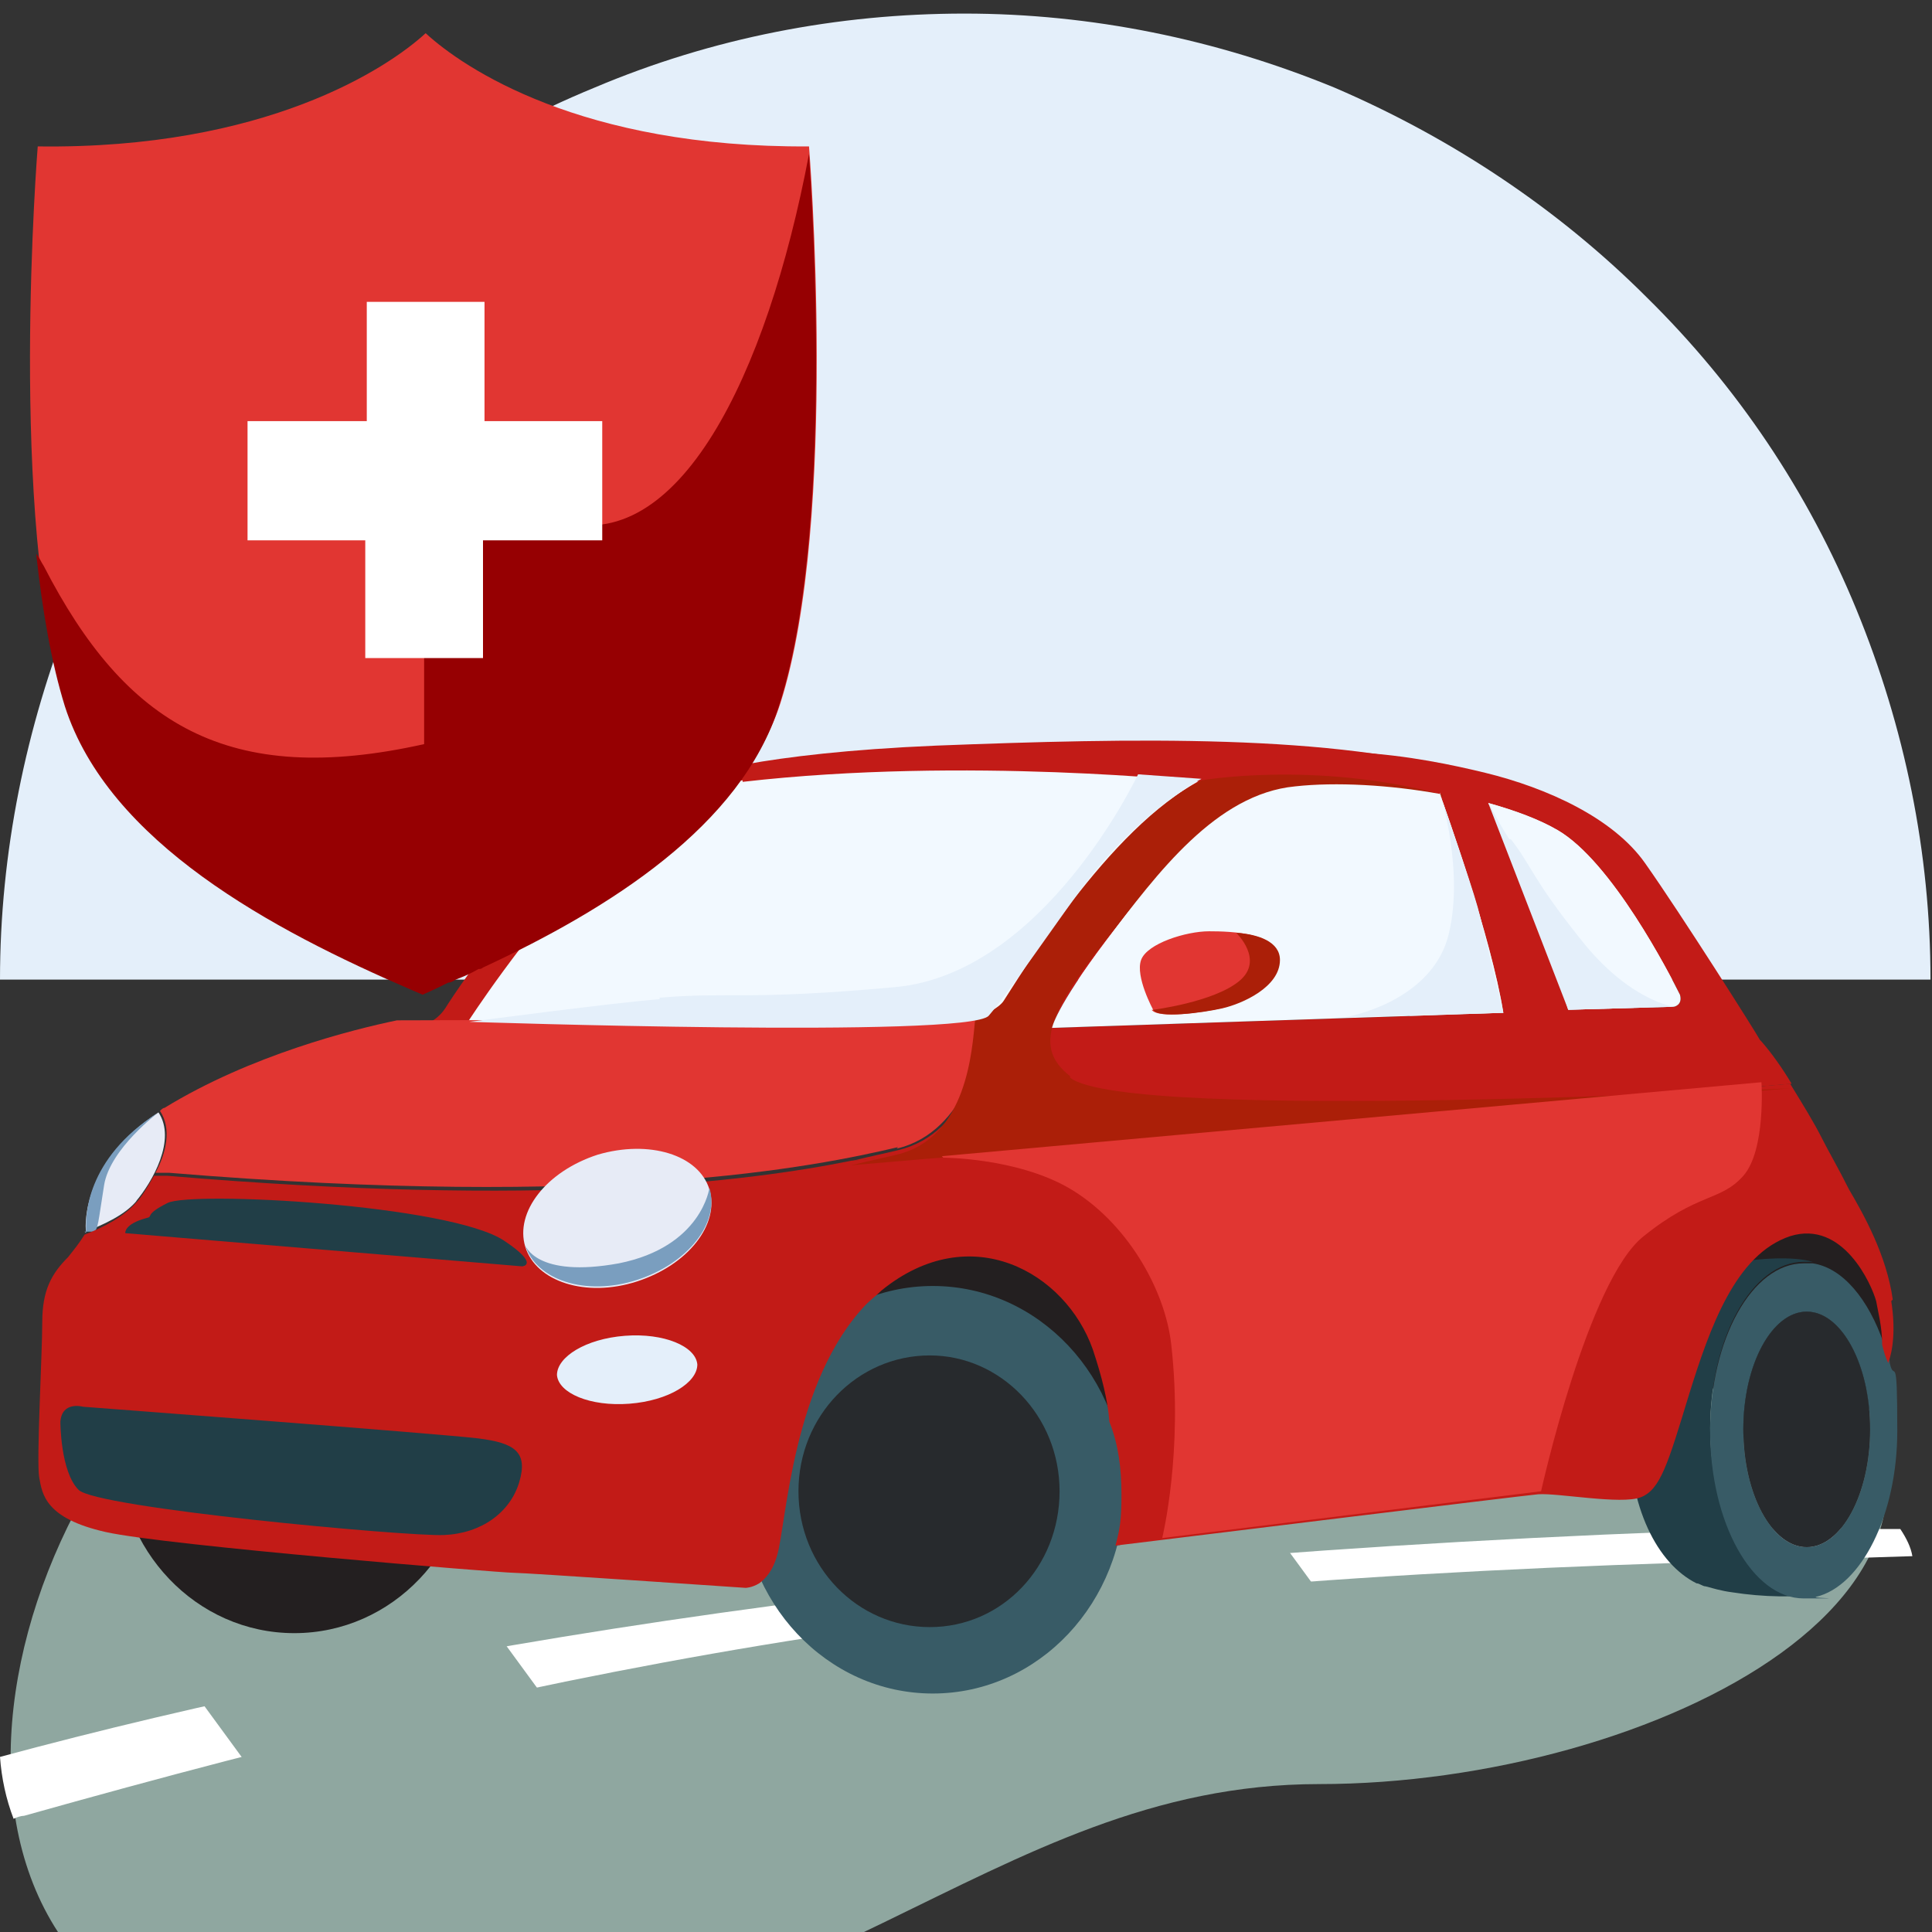 <?xml version="1.0" encoding="UTF-8"?>
<svg id="Layer_1" xmlns="http://www.w3.org/2000/svg" width="45.2mm" height="45.2mm" version="1.1" xmlns:xlink="http://www.w3.org/1999/xlink" viewBox="0 0 128 128">
  <rect x="0" y="0" width="128" height="128" fill="#333333" stroke="none"/>
  <!-- Generator: Adobe Illustrator 29.2.1, SVG Export Plug-In . SVG Version: 2.1.0 Build 116)  -->
  <defs>
    <style>
      .st0 {
        fill: #e13632;
      }

      .st1 {
        fill: #213e47;
      }

      .st2, .st3 {
        fill: #fff;
      }

      .st4 {
        fill: #e7ebf6;
      }

      .st3, .st5 {
        fill-rule: evenodd;
      }

      .st5 {
        fill: #960002;
      }

      .st6 {
        fill: none;
      }

      .st7 {
        fill: #6e878e;
      }

      .st8, .st9 {
        fill: #231f20;
      }

      .st10 {
        fill: #e4effa;
      }

      .st11 {
        fill: #8fa7a0;
      }

      .st12 {
        fill: #c21b17;
      }

      .st13 {
        fill: #f2f9ff;
      }

      .st14 {
        fill: #ab1f08;
      }

      .st15 {
        fill: #385b66;
      }

      .st16 {
        fill: #7a9ebf;
      }

      .st9 {
        isolation: isolate;
        opacity: .8;
      }

      .st17 {
        fill: #aec9d0;
      }
    </style>
  </defs>
  <g>
    <path class="st10" d="M127.9,64.9c0-8.4-1.7-16.7-4.9-24.5-3.2-7.8-7.9-14.8-13.9-20.7-5.9-5.9-13-10.6-20.7-13.9-7.8-3.2-16.1-4.9-24.5-4.9s-16.7,1.6-24.5,4.9c-7.8,3.2-14.8,7.9-20.7,13.9-5.9,5.9-10.6,13-13.9,20.7C1.7,48.2,0,56.5,0,64.9h127.8Z"/>
    <path class="st11" d="M14.3,88.4h106c15.7,16.6-10.9,29.8-32.9,29.8s-33.7,18.4-64.2,18.4S-3.2,103.1,14.3,88.4Z"/>
    <path class="st3" d="M0,116.4c25.9-7,62.6-13.4,116.1-15.1h9.8c.4.6.7,1.2.8,1.8-2.9.1-6.4.2-10.6.3-50.2,1.3-77.9,6.6-114.5,16.9-.2,0-.5.1-.7.2-.5-1.3-.8-2.7-.9-4.1Z"/>
    <rect class="st11" x="15.2" y="103.7" width="18.5" height="17.1" transform="translate(-61.6 36.1) rotate(-36.2)"/>
    <rect class="st11" x="67.3" y="97.6" width="18.5" height="17.1" transform="translate(-48 65.8) rotate(-36.2)"/>
    <path class="st17" d="M44.2,68c4.6-.3,5.6.2,15.4-.7,9.8-.9,15.8-13.8,15.8-13.8l4.1.3s-4,2.1-7.7,7c-1.4,1.9-4.8,6.9-6.1,8.3-1.3,1.5-33.9.4-33.9.4,0,0,9.6-1.3,12.4-1.5h0Z"/>
    <path class="st17" d="M99.7,57.7c1.4,1.8,1.3,2.5,4.5,6.5,3.2,4,6.1,4.4,6.1,4.4l-6.9.2-5.2-13.4s1.1,2,1.4,2.3h0Z"/>
    <path class="st17" d="M95.1,54.7s1.9,5.6,2.5,7.4c.5,1.8,1.7,6.9,1.7,6.9l-10.4.3s5.4-.9,6.7-5.1c1.2-4.2-.4-9.5-.4-9.5Z"/>
    <path class="st17" d="M44.7,67.8c4.6-.4,5.6.2,15.5-.7,9.9-.9,16-14,16-14l4.2.3s-4,2.1-7.8,7.1c-1.4,1.9-4.8,6.9-6.2,8.4-1.4,1.5-34.2.4-34.2.4,0,0,9.7-1.3,12.5-1.5h0Z"/>
    <path class="st17" d="M100.7,57.3c1.4,1.8,1.3,2.5,4.6,6.6,3.2,4,6.2,4.5,6.2,4.5l-6.9.2-5.2-13.6s1.1,2,1.4,2.4h0Z"/>
    <path class="st17" d="M96.1,54.3s2,5.7,2.5,7.5c.5,1.8,1.7,6.9,1.7,6.9l-10.5.3s5.5-.9,6.7-5.1c1.2-4.2-.5-9.6-.5-9.6Z"/>
    <path class="st8" d="M120.3,80s8.9,6.3,2.2,13.6c-6.6,7.3-11.3-3.2-9.3-8.3,2-5.1,4.8-7.3,7-5.3Z"/>
    <path class="st8" d="M51.5,88.5c-.2.5,24.8,10.7,24.7,10.2,0-.5,1-13.1-6.6-17-7.6-3.9-17.6,5.5-18.2,6.9Z"/>
    <path class="st1" d="M113.3,94.7c0-6.1,2.8-11.1,6.2-11.1s.4,0,.6,0c-1.4-.4-3.6-.2-4.8,0-1.1.2-2,.5-2.4.7-2.9,1-5,5.2-5,10.4s1.9,8.9,4.5,10.2c0,0,0,0,0,0,.2,0,.4.2.6.2.4.1,1,.3,1.8.4,1.9.3,4.5.4,5.5,0-.3,0-.5.1-.8.1-3.4,0-6.2-5-6.2-11.1h0Z"/>
    <path class="st15" d="M125.2,90.2c-.1-.4-.2-.8-.4-1.2-1-2.9-2.7-5-4.7-5.3-.2,0-.4,0-.6,0-3.4,0-6.2,5-6.2,11.1s2.8,11.1,6.2,11.1.6,0,.8-.1c3-.7,5.4-5.4,5.4-11s-.2-3.1-.5-4.5h0ZM119.7,102.5c-2.3,0-4.2-3.5-4.2-7.8s1.9-7.8,4.2-7.8,4.2,3.5,4.2,7.8-1.9,7.8-4.2,7.8Z"/>
    <path class="st8" d="M31.2,96c0,6.7-5.2,12.2-11.7,12.2s-11.7-5.5-11.7-12.2,5.2-12.1,11.7-12.1,11.7,5.4,11.7,12.1h0Z"/>
    <path class="st12" d="M97.6,51.3c-9.2-2.7-22.6-2.4-35.6-1.9-11.7.5-16.2,2-17,2.4-.5.2-1,.4-1.5.6-6.4,2.9-13.2,13.1-14,14.4-.8,1.2-2,1.2-2,1.2h-2.8c0,.3.1.6.2.9.4,1.2,1.3,2.1,2.6,2.6,2.3.7,5.1.9,7.3-.3,1.3-.7,2.3-1.8,3.3-2.8l-5.2.2s.2-1.2,3.8-5.6c2.4-2.9,4.8-6.3,7.9-8.3,1.9-1.4,4.7-2.5,7.3-3.1.6,0,1.1,0,1.6,0,18.8-.9,26.4.8,26.4.8,0,0,7.7-1.4,8-1.2.2.1,19,3.1,9.8.4h0Z"/>
    <path class="st13" d="M49.2,51.7s-5.1.4-9.9,5.4c-4.7,5-8.3,10.6-8.3,10.6h32.2s1.1-.1,1.1-.1c0,0,1.3.2,2.4-1.4,1.1-1.6,7.1-11.3,12.9-14.4,0,0-15.6-1.7-30.4,0h0Z"/>
    <path class="st7" d="M73.7,94.1c.3,2.4,0,3.8,0,3.8l-.5,4.6s.3,0,1-.1c.3-1.1.4-2.2.4-3.4s-.3-3.3-.8-4.8h0Z"/>
    <ellipse class="st15" cx="61.8" cy="98.7" rx="12.7" ry="13.5"/>
    <path class="st9" d="M61.6,89.8c-4.8,0-8.7,4-8.7,9s3.9,9,8.7,9,8.6-4,8.6-9-3.9-9-8.6-9Z"/>
    <path class="st15" d="M119.7,86.9c-2.3,0-4.2,3.5-4.2,7.8s1.9,7.8,4.2,7.8,4.2-3.5,4.2-7.8-1.9-7.8-4.2-7.8Z"/>
    <path class="st9" d="M119.7,86.9c-2.3,0-4.2,3.5-4.2,7.8s1.9,7.8,4.2,7.8,4.2-3.5,4.2-7.8-1.9-7.8-4.2-7.8Z"/>
    <path class="st4" d="M9,79.6c1.1-1.3,2.7-4.1,1.5-5.9-4.9,3.2-4.9,7.3-4.8,7.9,0,0,0,0,0,0,1.2-.5,2.6-1.1,3.4-2.1h0Z"/>
    <path class="st16" d="M5.7,81.7s0-.4,0-.4c0-.6-.1-4.5,4.8-7.6,0,0-3.2,2.4-3.6,4.8-.4,2.5-.4,3-.7,3.1-.3,0-.6,0-.6,0h0Z"/>
    <path class="st0" d="M59.4,76.1c4.7-1.1,5.8-7,6.1-8.9-.5.3-.9.3-.9.3-.4,0-38.3.1-38.3.1-2.9.6-9.7,2.3-15.4,5.8-.1,0-.2.1-.3.2.8,1.2.4,2.8-.3,4.1.3,0,.6,0,.9,0,29,2.4,42.8-.4,48.3-1.7h0Z"/>
    <path class="st12" d="M125.4,86.1c-.4-2.9-1.9-5.6-2.9-7.3-.7-1.4-1.4-2.6-1.8-3.4-.5-1-1.3-2.3-2.1-3.6-10.1.9-53.2,4.2-62.2,5.1-6.9,1.4-20.6,3.1-45.3,1-.3,0-.6,0-.9,0-.4.7-.8,1.4-1.2,1.8-.8.9-2.1,1.6-3.4,2.1-.3.5-.7,1-1.1,1.5-1.1,1.1-1.7,2.2-1.7,4.3,0,2.1-.4,9.2-.2,10.3.2,1.1.4,2.7,4.4,3.6,4,.9,26.2,2.7,27,2.7.8,0,15.4,1,15.4,1,0,0,.4,0,.9-.3.4-.3.9-.8,1.2-1.9.6-2.1,1-11.5,5.9-16.6.3-.3.7-.6,1-.9,5.9-4.8,12.2-1.2,14,3.9.6,1.8,1,3.4,1.1,4.8.6,1.5.8,3.1.8,4.8s-.1,2.3-.4,3.4c4.9-.6,26.9-3.3,28-3.4,1.3-.1,5.5.7,6.8.2,1.3-.5,1.8-2.2,3.2-6.8,1.4-4.5,3.1-9.3,6.7-10.5,3.5-1.1,5.4,3.2,5.7,4.3h0c.1.6.4,1.7.4,2.9.1.4.2.8.4,1.2.3-.8.5-2.2.2-4.1h0Z"/>
    <path class="st12" d="M116.6,68.9c-.2-.4-5.2-8.3-7.6-11.7-2.1-3-6.5-5-10.6-6-4.1-1-12.5-2.7-18.5.3-6.1,3-12.5,13.5-13.3,14.8-.3.5-.7.8-1,1-.2,1.9-1.4,7.8-6.1,8.9-.8.2-1.8.4-3,.7,9-.8,52.1-4.2,62.2-5.1-.6-1-1.3-2-2-2.8h0ZM73.3,62.3c3.4-4.5,7.3-9.7,12.5-10.2,2.7-.3,6.3,0,9.6.5.4,1.2,3.4,9.5,4.2,14.5l-29.9,1s.2-1.3,3.6-5.8h0ZM110.9,66.7l-7,.2c-.7-2.4-2.9-9.5-5.3-13.7,1.8.5,3.4,1.1,4.6,1.8,3.6,2.1,7.4,9.5,8.1,10.9.2.7-.4.8-.4.8h0Z"/>
    <path class="st14" d="M70.9,71.3c-2.7-2.1-1.2-4.7,4.1-11.2,4-4.9,22.6-7,20.4-7.5-8.4-2.2-15.8-.9-15.8-.9-6.1,3-12.3,13.4-13.1,14.6-.3.5-1.6,1.1-1.9,1.3-.2,1.9-.5,7.8-5.2,8.9-.8.2-1.8.4-3,.7,9-.8,52.1-4.2,62.2-5.1,0,0-43.9,2.3-47.7-.7h0Z"/>
    <path class="st13" d="M85.8,52.1c-5.2.5-9.1,5.7-12.5,10.2-3.4,4.5-3.6,5.8-3.6,5.8l29.9-1c-.8-5-3.8-13.4-4.2-14.5-3.3-.6-6.9-.8-9.6-.5h0Z"/>
    <path class="st13" d="M103.2,55c-1.2-.7-2.8-1.3-4.6-1.8,2.3,4.2,4.6,11.3,5.3,13.7l7-.2s.6-.1.4-.8c-.7-1.4-4.5-8.8-8.1-10.9h0Z"/>
    <path class="st4" d="M47,78.8c.7,2.3-1.4,5-4.8,6.1-3.4,1.1-6.7,0-7.4-2.3-.7-2.3,1.4-5,4.8-6.1,3.4-1,6.7,0,7.4,2.3Z"/>
    <path class="st16" d="M47,78.7c.7,2.3-1.4,5-4.8,6.1-3.4,1.1-6.7,0-7.4-2.3,0,0,.7,2.2,6.2,1.2,5.5-1.1,6-5,6-5Z"/>
    <path class="st10" d="M46.2,90.4c0,1.2-1.9,2.4-4.5,2.6-2.6.2-4.7-.7-4.8-1.9,0-1.2,1.9-2.4,4.5-2.6,2.6-.2,4.7.7,4.8,1.9Z"/>
    <path class="st1" d="M4,94.2s0,3.3,1.2,4.5c1.1,1.2,21.7,3.1,24.2,3,2.5-.1,4.4-1.5,5-3.5.6-2-.3-2.6-2.7-2.9-2.4-.3-26.2-2.1-26.2-2.1,0,0-1.4-.4-1.5,1h0Z"/>
    <path class="st0" d="M76.4,66.9s-1.2-2.2-.8-3.3c.4-1.1,3-1.9,4.5-1.9s4.7.1,4.6,1.9c0,1.8-2.6,2.9-3.8,3.2-1.3.3-4.2.7-4.6.1h0Z"/>
    <path class="st14" d="M76.4,66.9c.3.6,3.3.2,4.6-.1,1.3-.3,3.8-1.4,3.8-3.2,0-1.2-1.4-1.7-2.9-1.8,0,0,1.9,1.8.2,3.2-1.7,1.4-5.7,1.9-5.7,1.9h0Z"/>
    <path class="st0" d="M62.5,76.7s4.8,0,8.3,2c3.8,2.2,6.4,6.7,6.8,10.4.8,7.1-.6,12.8-.6,12.8l25.1-3.1s3.1-14,6.8-16.9c3.6-2.9,5.1-2.3,6.6-4,1.5-1.7,1.2-6.2,1.2-6.2l-54.3,4.9h0Z"/>
    <path class="st1" d="M8.3,81.7l26.3,2.2s1.2-.1-1.2-1.7c-3.6-2.4-20.7-3.3-22.3-2.5-1.6.8-.9.9-1.4,1-1.5.4-1.4,1-1.4,1h0Z"/>
    <path class="st10" d="M43.7,66.1c4.7-.4,5.7.2,15.6-.7,9.9-.9,16.1-14.1,16.1-14.1l4.2.3s-4.1,2.1-7.9,7.2c-1.4,1.9-4.9,7-6.2,8.5-1.4,1.5-34.4.4-34.4.4,0,0,9.8-1.3,12.6-1.5h0Z"/>
    <path class="st10" d="M100.1,55.6c1.4,1.8,1.4,2.6,4.6,6.6,3.2,4.1,6.2,4.5,6.2,4.5l-7,.2-5.3-13.7s1.1,2,1.4,2.4h0Z"/>
    <path class="st10" d="M95.4,52.6s2,5.7,2.5,7.5c.5,1.9,1.7,7,1.7,7l-10.5.3s5.5-.9,6.8-5.2c1.2-4.3-.5-9.7-.5-9.7h0Z"/>
  </g>
  <rect class="st6" x=".4" y="16.6" width="128" height="128"/>
  <g>
    <path class="st0" d="M53.6,9.7c-15.1.1-22.9-5.2-25.4-7.5-2.5,2.3-10.6,7.7-25.7,7.5,0,0-2,24.7,1.9,36.9,2.9,9,13.7,14.8,23,18.8l.7.3s.7-.3,1.7-.8c9-4,19.1-9.7,21.9-18.3,3.9-12.2,1.9-36.9,1.9-36.9Z"/>
    <path class="st5" d="M28.1,35.2v14.1c-13,2.9-19.8-1.3-25.2-11.8-.2-.3-.3-.6-.5-.8.4,3.7,1,7.2,1.9,10.1,2.9,9,13.7,14.8,23,18.8l.7.3s.7-.3,1.7-.8c.2,0,.3-.1.5-.2.5-.2,1-.4,1.5-.7.1,0,.2,0,.3-.1h0c8.4-3.9,17.1-9.4,19.6-17.3,3.7-11.4,2.2-33.5,2-36.6h0c-2.8,14.8-8.7,26.7-16.6,24.3l-8.8.8Z"/>
    <path class="st2" d="M39.9,27.9h-7.8v-7.9c0,0-7.8,0-7.8,0v7.9h-7.9v7.9c0,0,7.8,0,7.8,0v7.8c0,0,7.8,0,7.8,0v-7.8h7.9v-7.9Z"/>
  </g>
</svg>